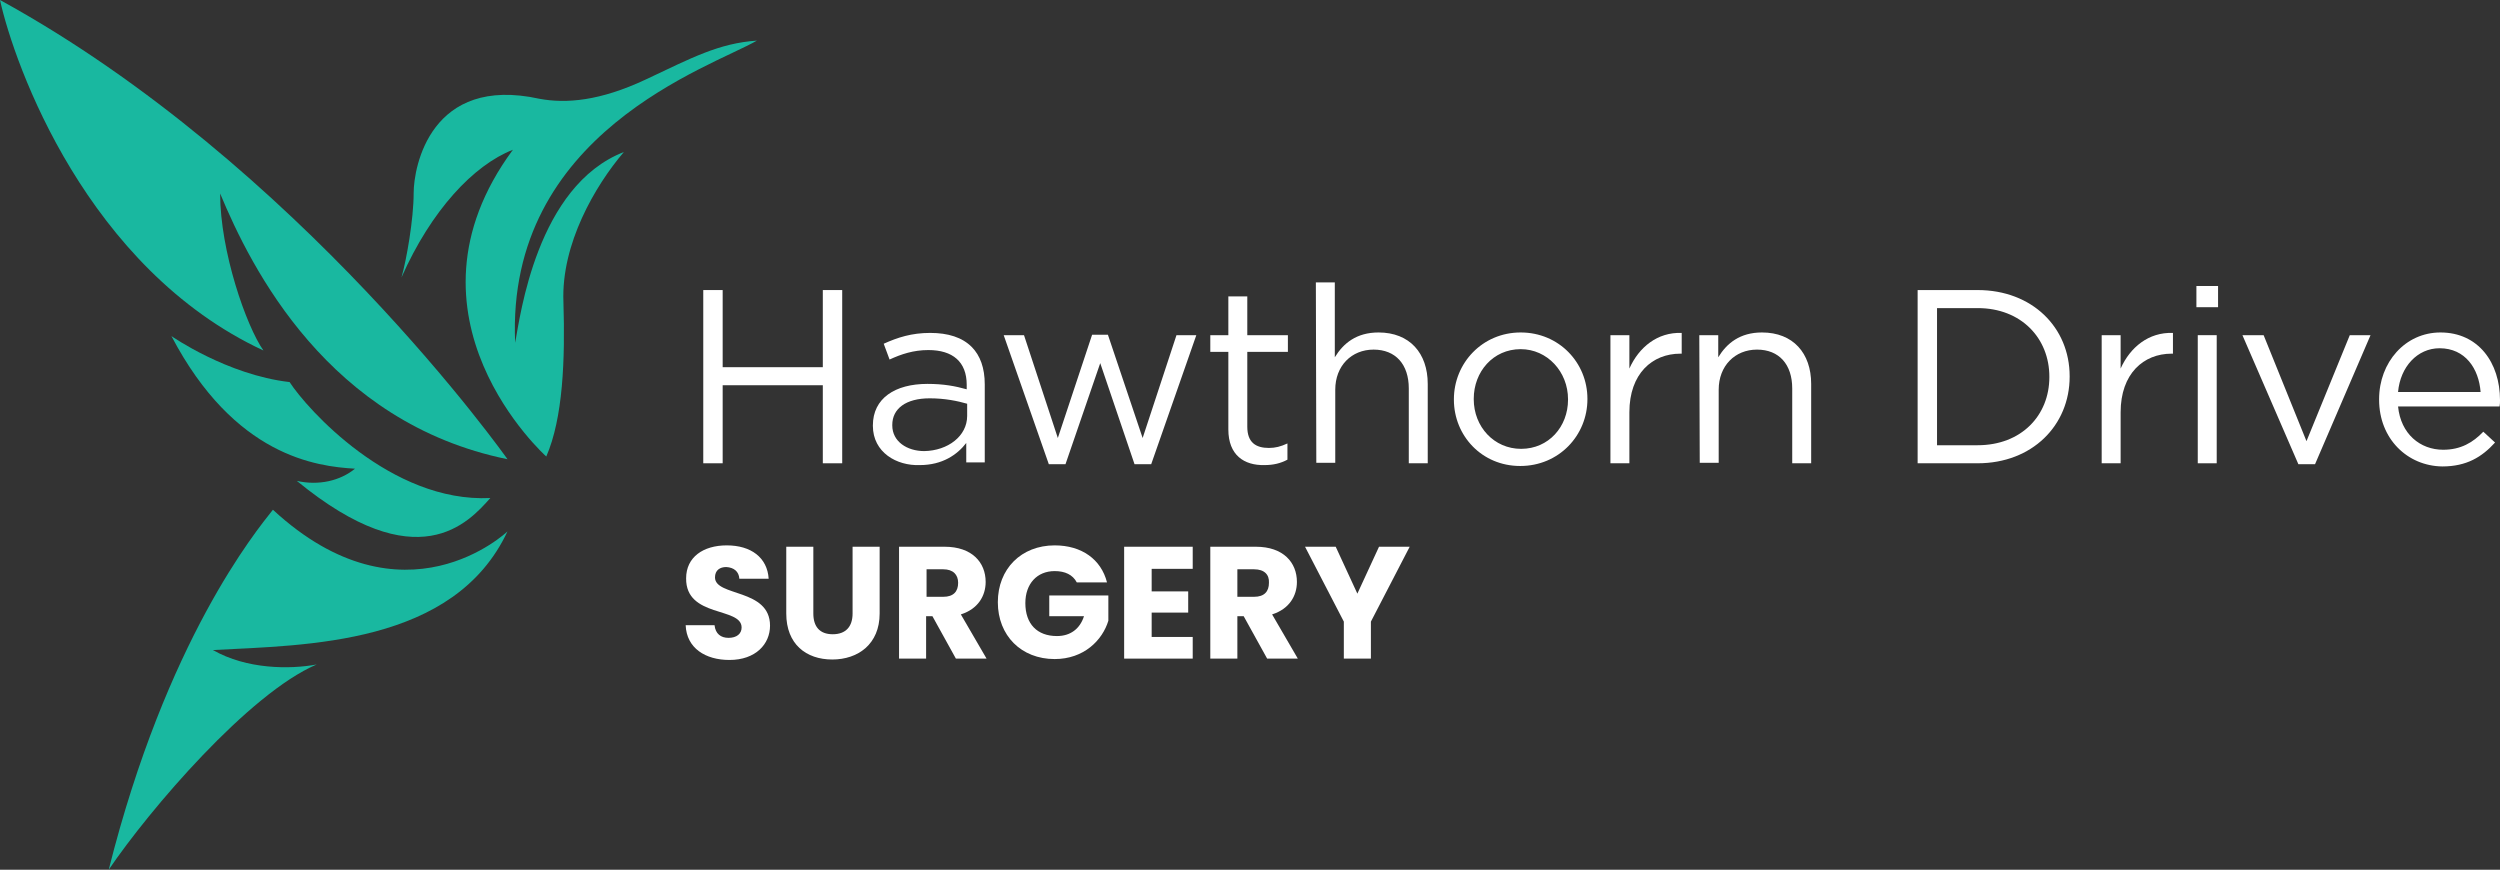 <?xml version="1.0" encoding="utf-8"?>
<!-- Generator: Adobe Illustrator 24.2.1, SVG Export Plug-In . SVG Version: 6.00 Build 0)  -->
<svg version="1.1" id="Layer_1" xmlns="http://www.w3.org/2000/svg" xmlns:xlink="http://www.w3.org/1999/xlink" x="0px" y="0px"
	 width="554.2px" height="192.8px" viewBox="0 0 554.2 192.8" style="enable-background:new 0 0 554.2 192.8;" xml:space="preserve"
	>
<rect x="0" y="0" width="554.2" height="192.8" fill="#333333" stroke="none"/>
<style type="text/css">
	.st0{fill:#FFFFFF;}
	.st1{fill:#19B8A0;}
</style>
<g>
	<path class="st0" d="M155.9,64.3h4.3v17.1h22.2V64.3h4.3v38.4h-4.3V85.4h-22.2v17.3h-4.3V64.3z"/>
	<path class="st0" d="M193.5,94.4v-0.1c0-6,4.9-9.2,12.1-9.2c3.6,0,6.2,0.5,8.7,1.2v-1c0-5.1-3.1-7.7-8.5-7.7c-3.3,0-6,0.9-8.6,2.1
		l-1.3-3.5c3.1-1.4,6.2-2.4,10.3-2.4c4,0,7.1,1,9.2,3.1c1.9,1.9,2.9,4.7,2.9,8.3v17.3h-4.1v-4.3c-2,2.6-5.3,4.9-10.3,4.9
		C198.8,103.3,193.5,100.3,193.5,94.4z M214.4,92.2v-2.7c-2.1-0.6-4.9-1.2-8.3-1.2c-5.3,0-8.3,2.3-8.3,5.9v0.1
		c0,3.6,3.3,5.7,7.1,5.7C210.1,99.9,214.4,96.7,214.4,92.2z"/>
	<path class="st0" d="M222.5,74.3h4.5l7.5,22.8l7.6-22.9h3.5l7.7,22.9l7.5-22.8h4.4l-10,28.6h-3.7l-7.6-22.4l-7.7,22.4h-3.7
		L222.5,74.3z"/>
	<path class="st0" d="M272.3,95.2V78h-4v-3.7h4v-8.6h4.2v8.6h9V78h-9v16.6c0,3.5,1.9,4.7,4.8,4.7c1.4,0,2.6-0.3,4.1-1v3.6
		c-1.5,0.8-3.1,1.2-5.1,1.2C275.8,103.2,272.3,100.9,272.3,95.2z"/>
	<path class="st0" d="M291.7,62.6h4.2v16.6c1.9-3.1,4.8-5.5,9.7-5.5c6.9,0,10.9,4.6,10.9,11.4v17.6h-4.2V86.1c0-5.3-2.9-8.6-7.8-8.6
		c-4.9,0-8.5,3.6-8.5,8.9v16.2h-4.2L291.7,62.6L291.7,62.6z"/>
	<path class="st0" d="M322.3,88.6v-0.1c0-8,6.3-14.8,14.8-14.8c8.5,0,14.8,6.7,14.8,14.7v0.1c0,8-6.3,14.8-14.9,14.8
		C328.5,103.3,322.3,96.6,322.3,88.6z M347.6,88.6v-0.1c0-6.1-4.6-11.1-10.5-11.1c-6.1,0-10.4,5-10.4,11v0.1c0,6.1,4.5,11,10.5,11
		C343.3,99.5,347.6,94.6,347.6,88.6z"/>
	<path class="st0" d="M357,74.3h4.2v7.4c2.1-4.7,6.2-8.1,11.6-7.9v4.6h-0.3c-6.2,0-11.3,4.4-11.3,13v11.3H357V74.3z"/>
	<path class="st0" d="M376.7,74.3h4.2v4.9c1.9-3.1,4.8-5.5,9.7-5.5c6.9,0,10.9,4.6,10.9,11.4v17.6h-4.2V86.1c0-5.3-2.9-8.6-7.8-8.6
		c-4.9,0-8.5,3.6-8.5,8.9v16.2h-4.2L376.7,74.3L376.7,74.3z"/>
	<path class="st0" d="M425.1,64.3h13.3c12.1,0,20.4,8.3,20.4,19.1v0.1c0,10.8-8.3,19.2-20.4,19.2h-13.3V64.3z M429.4,68.3v30.4h9
		c9.7,0,15.9-6.6,15.9-15.1v-0.1c0-8.5-6.2-15.2-15.9-15.2H429.4z"/>
	<path class="st0" d="M465.9,74.3h4.2v7.4c2.1-4.7,6.2-8.1,11.6-7.9v4.6h-0.3c-6.2,0-11.3,4.4-11.3,13v11.3h-4.2V74.3z"/>
	<path class="st0" d="M486.9,63.4h4.8v4.7h-4.8V63.4z M487.2,74.3h4.2v28.4h-4.2V74.3z"/>
	<path class="st0" d="M497.1,74.3h4.7l9.5,23.5l9.6-23.5h4.6l-12.3,28.6h-3.7L497.1,74.3z"/>
	<path class="st0" d="M527.4,88.6v-0.1c0-8.2,5.8-14.8,13.6-14.8c8.4,0,13.2,6.7,13.2,15c0,0.5,0,0.9-0.1,1.4h-22.5
		c0.6,6.1,4.9,9.6,10,9.6c3.9,0,6.6-1.6,8.9-4l2.6,2.4c-2.9,3.2-6.3,5.3-11.7,5.3C533.7,103.3,527.4,97.3,527.4,88.6z M549.9,86.9
		c-0.4-5.2-3.4-9.7-9.1-9.7c-4.9,0-8.7,4.1-9.2,9.7C531.7,86.9,549.9,86.9,549.9,86.9z"/>
</g>
<g>
	<path class="st0" d="M161.7,146.3c-5.3,0-9.5-2.6-9.7-7.7h6.4c0.2,1.9,1.4,2.8,3.1,2.8c1.8,0,2.9-0.9,2.9-2.3
		c0-4.6-12.4-2.1-12.3-10.9c0-4.7,3.8-7.3,9-7.3c5.4,0,9,2.7,9.3,7.4h-6.5c-0.1-1.6-1.2-2.5-2.9-2.6c-1.4,0-2.5,0.7-2.5,2.3
		c0,4.3,12.2,2.4,12.2,10.7C170.7,142.8,167.5,146.3,161.7,146.3z"/>
	<path class="st0" d="M174.3,121.2h6V136c0,2.9,1.4,4.6,4.3,4.6s4.4-1.7,4.4-4.6v-14.8h6V136c0,6.8-4.8,10.2-10.5,10.2
		c-5.8,0-10.2-3.4-10.2-10.2V121.2z"/>
	<path class="st0" d="M209.4,121.2c6.1,0,9.1,3.5,9.1,7.8c0,3.1-1.7,6-5.5,7.2l5.7,9.8h-6.8l-5.2-9.4h-1.4v9.4h-6v-24.8
		C199.3,121.2,209.4,121.2,209.4,121.2z M209.1,126.2h-3.7v6.1h3.7c2.3,0,3.3-1.2,3.3-3.1C212.4,127.4,211.3,126.2,209.1,126.2z"/>
	<path class="st0" d="M245.4,129.1h-6.7c-0.9-1.7-2.6-2.5-4.9-2.5c-3.9,0-6.5,2.8-6.5,7.1c0,4.6,2.6,7.3,7,7.3c3,0,5.1-1.6,6-4.4
		h-7.7V132h13.1v5.6c-1.3,4.3-5.4,8.5-11.9,8.5c-7.4,0-12.6-5.2-12.6-12.6s5.2-12.6,12.6-12.6C239.8,120.9,244.1,124,245.4,129.1z"
		/>
	<path class="st0" d="M264.4,126.1h-9.1v5h8.1v4.7h-8.1v5.4h9.1v4.8h-15.2v-24.8h15.2L264.4,126.1L264.4,126.1z"/>
	<path class="st0" d="M278.4,121.2c6.1,0,9.1,3.5,9.1,7.8c0,3.1-1.7,6-5.5,7.2l5.7,9.8h-6.8l-5.2-9.4h-1.4v9.4h-6v-24.8
		C268.3,121.2,278.4,121.2,278.4,121.2z M278,126.2h-3.7v6.1h3.7c2.3,0,3.3-1.2,3.3-3.1C281.4,127.4,280.3,126.2,278,126.2z"/>
	<path class="st0" d="M289.3,121.2h6.8l4.8,10.4l4.8-10.4h6.8l-8.6,16.6v8.2h-6v-8.2L289.3,121.2z"/>
</g>
<path class="st1" d="M112.5,101.8c0,0-46.1-65.4-112.5-101.8c3.2,14.5,19.3,59.5,58.4,77.7c-3.8-5.4-9.6-22-9.6-34.8
	C55.7,59.5,72.8,93.7,112.5,101.8"/>
<path class="st1" d="M38,74.5c0,0,12.3,8.6,26.2,10.2c3.8,5.9,22.5,26.8,44.5,25.7c-4.8,5.4-16.1,18.2-42.9-3.8
	c4.8,1.1,9.6,0,12.9-2.7C70.2,103.4,52,101.2,38,74.5"/>
<path class="st1" d="M112.5,117.8c0,0-23,22-52-4.8c-3.8,4.8-23.6,28.9-36.4,79.8c9.1-13.4,31.1-39.1,46.1-45.5
	c-5.9,1.1-15.5,1.1-23-3.2C68,143,100.7,143,112.5,117.8"/>
<path class="st1" d="M121.1,101.2c0,0-34.7-31-7.4-68c-8.7,3.4-18.1,13.4-24.7,28.3c1.1-3.8,2.7-12.9,2.7-18.7
	c0-5.9,3.8-26.2,27.9-20.9c5.9,1.1,13.4,0.5,23.6-4.3c10.2-4.8,16.1-8,24.6-8.6c-10.2,5.9-55.7,20.4-53.6,67
	c1.1-5.9,4.8-34.8,24.1-42.3c-6.4,7.5-13.9,20.4-13.4,33.2C125.3,79.8,124.8,92.7,121.1,101.2"/>
</svg>

